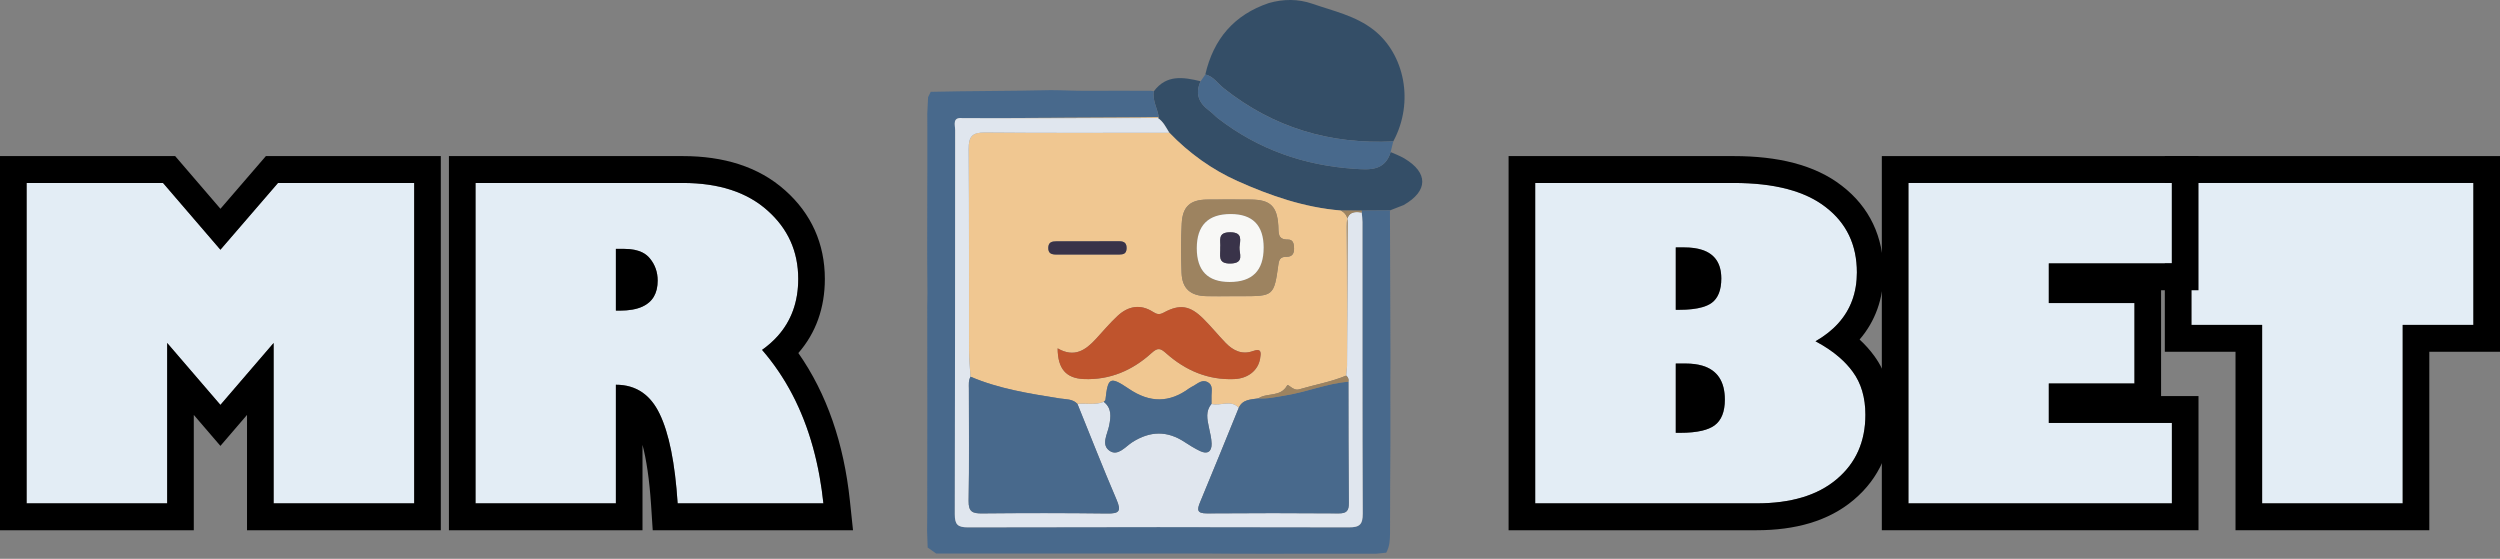 <svg width="170" height="38" viewBox="0 0 170 38" fill="none" xmlns="http://www.w3.org/2000/svg">
<rect x="0" y="0" width="170" height="38" fill="#808080" stroke="none"/>
<path d="M149.018 22.093V12.441H168.19V22.093H163.383V34.228H153.825V22.093H149.018Z" fill="#E3EDF5"/>
<path fill-rule="evenodd" clip-rule="evenodd" d="M147.208 23.92V10.614H170V23.92H165.193V36.056H152.015V23.92H147.208ZM153.825 22.093V34.228H163.383V22.093H168.19V12.442H149.018V22.093H153.825Z" fill="black"/>
<path d="M147.688 28.76V34.228H129.774V12.441H147.688V17.91H139.318V20.608H145.143V26.076H139.318V28.76H147.688Z" fill="#E3EDF5"/>
<path fill-rule="evenodd" clip-rule="evenodd" d="M149.498 26.933V36.056H127.964V10.614H149.498V19.737H146.953V26.933H149.498ZM139.318 28.76V26.076H145.143V20.608H139.318V17.91H147.688V12.442H129.774V34.228H147.688V28.76H139.318Z" fill="black"/>
<path d="M104.394 12.441H117.897C120.659 12.441 122.742 12.989 124.147 14.083C125.561 15.168 126.268 16.648 126.268 18.523C126.268 20.57 125.33 22.131 123.454 23.206C124.566 23.796 125.41 24.486 125.985 25.276C126.56 26.057 126.847 27.032 126.847 28.203C126.847 30.031 126.197 31.492 124.896 32.586C123.605 33.681 121.79 34.228 119.452 34.228H104.394V12.441ZM113.952 16.824V21.065H114.193C115.23 21.065 115.965 20.908 116.398 20.593C116.832 20.27 117.049 19.718 117.049 18.937C117.049 17.529 116.21 16.824 114.532 16.824H113.952ZM113.952 24.72V29.431H114.249C115.343 29.431 116.12 29.264 116.582 28.931C117.054 28.589 117.289 28.003 117.289 27.175C117.289 25.538 116.398 24.72 114.617 24.72H113.952Z" fill="#E3EDF5"/>
<path fill-rule="evenodd" clip-rule="evenodd" d="M102.584 10.614H117.897C120.847 10.614 123.393 11.191 125.247 12.633C127.131 14.081 128.077 16.11 128.077 18.524C128.077 20.319 127.511 21.855 126.453 23.088C126.82 23.427 127.151 23.794 127.44 24.19C128.289 25.345 128.657 26.724 128.657 28.203C128.657 30.529 127.8 32.52 126.057 33.988C124.334 35.448 122.051 36.056 119.452 36.056H102.584V10.614ZM124.896 32.586C126.197 31.492 126.847 30.031 126.847 28.203C126.847 27.033 126.56 26.057 125.985 25.277C125.738 24.938 125.443 24.618 125.097 24.316C124.637 23.913 124.089 23.544 123.454 23.206C124.069 22.854 124.584 22.448 124.997 21.991C125.844 21.055 126.268 19.899 126.268 18.524C126.268 16.649 125.561 15.169 124.147 14.084C122.742 12.989 120.659 12.442 117.897 12.442H104.394V34.228H119.452C121.79 34.228 123.605 33.681 124.896 32.586ZM115.762 20.887C115.353 21.006 114.83 21.065 114.193 21.065H113.952V16.825H114.532C115.01 16.825 115.42 16.882 115.762 16.996C116.62 17.283 117.049 17.93 117.049 18.938C117.049 19.718 116.832 20.27 116.398 20.594C116.231 20.715 116.019 20.813 115.762 20.887ZM115.762 29.281C115.353 29.381 114.848 29.431 114.249 29.431H113.952V24.72H114.617C115.052 24.72 115.433 24.769 115.762 24.866C116.78 25.168 117.289 25.938 117.289 27.175C117.289 28.004 117.054 28.589 116.582 28.932C116.373 29.082 116.1 29.199 115.762 29.281Z" fill="black"/>
<path d="M32.336 12.441H46.433C48.874 12.441 50.793 13.065 52.188 14.312C53.583 15.549 54.28 17.1 54.28 18.966C54.28 21.022 53.46 22.63 51.82 23.792C54.148 26.476 55.539 29.954 55.991 34.228H46.08C45.901 31.477 45.491 29.445 44.85 28.132C44.218 26.818 43.228 26.162 41.88 26.162V34.228H32.336V12.441ZM41.88 16.924V21.122H42.149C43.865 21.122 44.722 20.441 44.722 19.08C44.722 18.509 44.548 18.009 44.199 17.581C43.85 17.143 43.271 16.924 42.46 16.924H41.88Z" fill="#E3EDF5"/>
<path fill-rule="evenodd" clip-rule="evenodd" d="M30.527 10.614H46.433C49.175 10.614 51.567 11.318 53.385 12.941C55.167 14.523 56.09 16.573 56.09 18.966C56.09 20.933 55.481 22.64 54.288 24.007C56.231 26.784 57.38 30.151 57.791 34.034L58.005 36.056H44.385L44.274 34.348C44.16 32.598 43.953 31.249 43.69 30.25V36.056H30.527V10.614ZM41.88 26.162C42.58 26.162 43.184 26.339 43.69 26.693C44.16 27.021 44.546 27.5 44.85 28.132C45.491 29.445 45.901 31.478 46.08 34.228H55.991C55.925 33.602 55.839 32.993 55.732 32.401C55.235 29.642 54.302 27.254 52.931 25.237C52.588 24.732 52.218 24.25 51.82 23.792C52.225 23.505 52.58 23.192 52.885 22.85C53.815 21.809 54.28 20.515 54.28 18.966C54.28 17.101 53.583 15.549 52.188 14.312C50.793 13.065 48.874 12.442 46.433 12.442H32.336V34.228H41.88V26.162ZM41.88 16.925H42.46C42.957 16.925 43.367 17.007 43.69 17.171C43.895 17.275 44.064 17.412 44.199 17.581C44.548 18.01 44.722 18.509 44.722 19.081C44.722 19.942 44.378 20.532 43.69 20.848C43.292 21.031 42.778 21.122 42.149 21.122H41.88V16.925Z" fill="black"/>
<path d="M1.81 34.228V12.441H11.085L14.988 16.982L18.904 12.441H28.165V34.228H18.607V23.32L14.988 27.532L11.368 23.32V34.228H1.81Z" fill="#E3EDF5"/>
<path fill-rule="evenodd" clip-rule="evenodd" d="M0 36.056V10.614H11.911L14.99 14.197L18.08 10.614H29.975V36.056H16.797V28.215L14.988 30.321L13.178 28.215V36.056H0ZM11.368 23.321L14.988 27.532L18.607 23.321V34.228H28.165V12.442H18.904L14.988 16.982L11.085 12.442H1.81V34.228H11.368V23.321Z" fill="black"/>
<g clip-path="url(#clip0_108_1088)">
<path d="M81.961 5.067C82.516 2.651 83.923 1 86.286 0.206C87.272 -0.074 88.272 -0.08 89.23 0.251C90.664 0.749 92.184 1.07 93.416 2.039C95.486 3.665 96.198 6.915 94.744 9.613C90.46 9.828 86.6 8.689 83.216 6.001C82.807 5.678 82.518 5.19 81.963 5.065L81.961 5.067Z" fill="#344E67"/>
<path d="M95.455 13.941C95.141 14.064 94.829 14.185 94.515 14.308C93.875 14.312 93.234 14.317 92.594 14.321C92.118 14.317 91.642 14.315 91.166 14.312C88.694 14.109 86.365 13.303 84.145 12.308C82.429 11.54 80.853 10.415 79.519 9.025C79.293 8.665 79.114 8.268 78.742 8.022L78.794 7.965C78.713 7.373 78.35 6.836 78.461 6.208C79.323 5.049 80.474 5.245 81.643 5.525C81.244 6.38 81.532 7.023 82.25 7.543C82.452 7.689 82.615 7.884 82.813 8.037C85.558 10.163 88.688 11.251 92.127 11.48C93.139 11.548 94.17 11.626 94.566 10.341C94.872 10.481 95.192 10.595 95.482 10.765C97.137 11.741 97.122 12.989 95.455 13.939V13.941Z" fill="#344E67"/>
<path d="M94.565 10.343C94.172 11.626 93.139 11.55 92.127 11.482C88.688 11.253 85.558 10.165 82.813 8.039C82.615 7.886 82.452 7.691 82.25 7.545C81.53 7.025 81.244 6.382 81.643 5.527C81.748 5.374 81.855 5.221 81.961 5.067C82.516 5.192 82.807 5.68 83.213 6.004C86.598 8.692 90.459 9.83 94.742 9.615C94.684 9.857 94.624 10.101 94.564 10.343H94.565Z" fill="#48698C"/>
<path d="M78.461 6.212C78.35 6.84 78.713 7.377 78.794 7.969C78.36 7.975 77.923 7.982 77.489 7.984C74.04 8.003 70.59 8.02 67.141 8.037C66.75 8.037 66.357 8.035 65.966 8.033C65.8 8.033 65.635 8.033 65.469 8.035C64.737 7.946 64.953 8.502 64.953 8.851C64.944 17.556 64.953 26.261 64.929 34.966C64.927 35.675 65.125 35.862 65.819 35.86C74.456 35.84 83.091 35.838 91.728 35.86C92.453 35.862 92.673 35.675 92.671 34.922C92.641 28.315 92.654 21.708 92.652 15.1C92.652 14.883 92.616 14.667 92.6 14.45C92.609 14.406 92.607 14.363 92.596 14.321C93.235 14.317 93.877 14.312 94.516 14.308C94.528 17.565 94.539 20.822 94.55 24.08C94.55 24.331 94.55 24.583 94.55 24.834C94.549 25.209 94.545 25.584 94.543 25.958C94.543 26.334 94.543 26.713 94.543 27.089C94.543 27.401 94.545 27.712 94.547 28.024C94.547 28.34 94.547 28.655 94.547 28.969C94.547 29.342 94.547 29.717 94.547 30.089C94.537 32.136 94.52 34.184 94.522 36.231C94.522 36.704 94.498 37.16 94.264 37.582C94.029 37.606 93.794 37.631 93.559 37.656C93.2 37.656 92.84 37.654 92.479 37.652C92.154 37.652 91.826 37.654 91.501 37.656C91.14 37.656 90.778 37.654 90.417 37.652C90.092 37.652 89.766 37.652 89.443 37.652C89.083 37.652 88.724 37.652 88.365 37.652C88.037 37.652 87.712 37.654 87.384 37.656C87.025 37.656 86.666 37.656 86.306 37.657C85.979 37.657 85.654 37.657 85.326 37.656C84.967 37.656 84.608 37.656 84.248 37.656C83.614 37.65 82.98 37.646 82.346 37.642C76.117 37.642 69.888 37.64 63.659 37.639C63.467 37.502 63.273 37.368 63.081 37.232C63.068 36.857 63.055 36.483 63.042 36.108C63.046 35.794 63.048 35.482 63.051 35.168C63.053 32.474 63.055 29.781 63.057 27.089C63.057 26.709 63.055 26.329 63.053 25.949C63.053 25.64 63.053 25.332 63.055 25.024C63.055 24.643 63.055 24.263 63.055 23.883C63.055 23.575 63.055 23.264 63.053 22.956C63.053 22.576 63.053 22.198 63.053 21.817C63.053 21.507 63.053 21.199 63.051 20.889C63.055 20.575 63.061 20.259 63.065 19.945C63.059 19.252 63.055 18.562 63.05 17.87C63.05 17.499 63.05 17.128 63.048 16.756C63.05 15.749 63.051 14.741 63.053 13.735C63.053 13.426 63.053 13.118 63.053 12.81C63.053 12.429 63.057 12.051 63.059 11.671C63.059 11.359 63.059 11.049 63.059 10.736C63.059 10.36 63.059 9.982 63.059 9.605C63.059 9.293 63.059 8.981 63.059 8.669C63.059 8.355 63.057 8.039 63.055 7.725L63.11 6.607C63.17 6.486 63.228 6.365 63.288 6.244C65.962 6.18 68.787 6.193 71.46 6.129C72.211 6.129 73.073 6.182 73.957 6.176C74.439 6.176 74.921 6.174 75.404 6.172C75.607 6.172 75.809 6.172 76.012 6.17C76.495 6.17 76.981 6.172 77.464 6.174C77.728 6.174 77.993 6.174 78.256 6.174C78.324 6.183 78.392 6.193 78.458 6.202L78.461 6.212Z" fill="#48698C"/>
<path d="M79.517 9.026C80.851 10.416 82.429 11.542 84.143 12.31C86.363 13.305 88.694 14.111 91.164 14.313C91.501 14.481 91.653 14.742 91.651 15.132C91.629 18.389 91.615 21.646 91.6 24.904C91.58 25.116 91.561 25.329 91.54 25.541C90.507 25.971 89.407 26.158 88.342 26.474C87.913 26.601 87.603 26.065 87.522 26.213C87.07 27.028 86.16 26.684 85.569 27.089C85.063 27.17 84.504 27.142 84.235 27.724C83.684 27.151 82.988 27.633 82.38 27.467C82.38 27.282 82.38 27.094 82.38 26.909C82.382 26.574 82.493 26.188 82.124 25.986C81.769 25.791 81.479 26.046 81.189 26.22C81.084 26.285 80.965 26.332 80.868 26.404C79.511 27.403 78.187 27.399 76.772 26.444C75.466 25.562 75.336 25.662 75.169 27.185C75.163 27.234 75.092 27.276 75.052 27.321C74.473 27.563 73.862 27.401 73.269 27.467C72.934 27.109 72.475 27.16 72.05 27.09C69.993 26.759 67.933 26.442 65.996 25.613C65.96 25.021 65.896 24.431 65.894 23.839C65.885 19.269 65.909 14.697 65.871 10.127C65.864 9.262 66.122 8.999 66.983 9.007C71.16 9.045 75.338 9.024 79.515 9.022L79.517 9.026ZM71.92 23.686C71.929 25.084 72.499 25.725 73.702 25.776C75.476 25.85 77.009 25.184 78.298 24.015C78.747 23.606 78.913 23.68 79.319 24.041C80.625 25.197 82.156 25.852 83.928 25.778C84.882 25.738 85.556 25.178 85.689 24.382C85.75 24.017 85.808 23.652 85.206 23.871C84.466 24.14 83.857 23.845 83.349 23.321C82.828 22.783 82.356 22.195 81.823 21.669C80.924 20.778 80.23 20.661 79.142 21.253C78.832 21.421 78.661 21.369 78.399 21.204C77.54 20.657 76.717 20.816 76.004 21.474C75.478 21.96 75.015 22.515 74.529 23.043C73.826 23.807 73.062 24.348 71.922 23.689L71.92 23.686ZM83.618 20.141C83.866 20.141 84.115 20.141 84.363 20.141C86.607 20.145 86.628 20.146 86.931 17.967C86.991 17.532 87.164 17.464 87.516 17.46C87.862 17.457 87.998 17.241 87.994 16.906C87.99 16.602 87.943 16.286 87.584 16.291C86.859 16.303 86.952 15.832 86.924 15.353C86.846 14.022 86.37 13.581 85.061 13.571C84.068 13.564 83.072 13.56 82.077 13.571C80.935 13.585 80.414 14.04 80.356 15.198C80.297 16.318 80.303 17.445 80.346 18.567C80.388 19.624 80.95 20.116 82.03 20.139C82.559 20.15 83.088 20.141 83.614 20.143L83.618 20.141ZM73.969 17.305C74.682 17.305 75.393 17.303 76.106 17.305C76.382 17.305 76.589 17.252 76.606 16.91C76.623 16.551 76.467 16.405 76.115 16.405C74.691 16.411 73.265 16.409 71.841 16.409C71.538 16.409 71.286 16.46 71.284 16.855C71.28 17.249 71.525 17.307 71.832 17.305C72.545 17.303 73.256 17.305 73.969 17.302V17.305Z" fill="#F0C791"/>
<path d="M73.271 27.471C73.863 27.403 74.475 27.566 75.054 27.325C75.615 27.764 75.54 28.345 75.423 28.941C75.308 29.527 74.849 30.248 75.461 30.662C76.023 31.042 76.535 30.365 77.001 30.068C78.207 29.302 79.366 29.276 80.557 30.062C80.894 30.286 81.242 30.497 81.603 30.672C82.104 30.912 82.403 30.715 82.389 30.168C82.38 29.799 82.282 29.433 82.207 29.067C82.092 28.513 81.964 27.961 82.382 27.469C82.99 27.636 83.686 27.153 84.237 27.726C83.364 29.866 82.501 32.009 81.611 34.139C81.389 34.67 81.385 34.916 82.079 34.91C85.067 34.886 88.054 34.89 91.04 34.91C91.58 34.914 91.727 34.719 91.721 34.201C91.695 31.451 91.7 28.702 91.693 25.952C91.728 25.784 91.668 25.651 91.542 25.541C91.563 25.33 91.582 25.116 91.6 24.908C91.593 21.741 91.608 18.569 91.563 15.399C91.552 14.591 91.849 14.326 92.596 14.449C92.615 14.667 92.648 14.882 92.648 15.1C92.652 21.707 92.639 28.315 92.667 34.922C92.671 35.673 92.449 35.862 91.725 35.86C83.088 35.837 74.452 35.837 65.815 35.86C65.123 35.86 64.923 35.675 64.925 34.965C64.95 26.26 64.94 17.555 64.95 8.85C64.95 8.5 64.733 7.946 65.463 8.035C65.629 8.035 65.794 8.035 65.96 8.033C66.351 8.033 66.744 8.035 67.134 8.037C71 8.033 74.868 8.029 78.736 8.025C79.109 8.271 79.287 8.667 79.513 9.028C75.336 9.028 71.158 9.051 66.981 9.011C66.12 9.003 65.864 9.266 65.87 10.131C65.907 14.701 65.883 19.273 65.892 23.843C65.892 24.435 65.958 25.025 65.994 25.617C65.843 25.876 65.881 26.164 65.881 26.444C65.881 28.98 65.911 31.517 65.862 34.054C65.849 34.803 66.127 34.92 66.782 34.912C69.619 34.882 72.458 34.882 75.295 34.918C76.093 34.928 76.26 34.765 75.925 33.986C75 31.831 74.146 29.644 73.265 27.471H73.271Z" fill="#E0E6EE"/>
<path d="M92.596 14.452C91.849 14.327 91.552 14.591 91.563 15.401C91.608 18.571 91.591 21.744 91.6 24.91C91.618 21.649 91.629 18.392 91.651 15.133C91.653 14.743 91.501 14.482 91.164 14.313C91.64 14.317 92.116 14.319 92.592 14.323C92.603 14.366 92.605 14.408 92.596 14.452Z" fill="#9D8360"/>
<path d="M78.742 8.024C74.874 8.027 71.005 8.031 67.139 8.035C70.59 8.018 74.04 8.001 77.489 7.982C77.923 7.98 78.36 7.972 78.794 7.967L78.742 8.024Z" fill="#F0C791"/>
<path d="M65.964 8.033C65.798 8.033 65.631 8.033 65.467 8.035C65.635 8.035 65.8 8.035 65.964 8.033Z" fill="#F0C791"/>
<path d="M73.271 27.471C74.153 29.644 75.005 31.831 75.931 33.986C76.266 34.765 76.098 34.928 75.301 34.918C72.464 34.882 69.625 34.884 66.788 34.912C66.133 34.92 65.855 34.803 65.868 34.054C65.915 31.517 65.885 28.98 65.886 26.444C65.886 26.164 65.849 25.878 65.999 25.617C67.935 26.446 69.995 26.765 72.052 27.095C72.477 27.163 72.934 27.111 73.271 27.471Z" fill="#48698C"/>
<path d="M91.693 25.952C91.698 28.703 91.693 31.451 91.721 34.201C91.726 34.72 91.58 34.914 91.04 34.911C88.052 34.89 85.065 34.886 82.079 34.911C81.385 34.916 81.389 34.67 81.611 34.139C82.5 32.007 83.364 29.866 84.237 27.727C84.506 27.144 85.065 27.172 85.571 27.091C86.19 27.133 86.784 26.989 87.392 26.892C88.846 26.66 90.219 26.077 91.693 25.954V25.952Z" fill="#48698C"/>
<path d="M71.92 23.688C73.06 24.349 73.824 23.806 74.527 23.041C75.013 22.514 75.477 21.959 76.002 21.473C76.715 20.815 77.539 20.656 78.397 21.203C78.659 21.369 78.828 21.422 79.14 21.252C80.228 20.66 80.922 20.777 81.821 21.668C82.354 22.196 82.826 22.782 83.347 23.32C83.857 23.845 84.465 24.14 85.204 23.87C85.806 23.651 85.748 24.016 85.687 24.381C85.556 25.175 84.88 25.737 83.927 25.777C82.154 25.851 80.623 25.196 79.317 24.04C78.911 23.681 78.743 23.607 78.296 24.014C77.007 25.185 75.474 25.849 73.7 25.775C72.497 25.726 71.925 25.082 71.918 23.685L71.92 23.688Z" fill="#BF542D"/>
<path d="M82.382 27.467C81.962 27.961 82.09 28.511 82.207 29.065C82.282 29.43 82.382 29.797 82.389 30.166C82.403 30.713 82.103 30.91 81.603 30.669C81.24 30.495 80.894 30.282 80.557 30.06C79.366 29.273 78.209 29.3 77.001 30.066C76.535 30.363 76.023 31.04 75.461 30.66C74.849 30.246 75.308 29.525 75.423 28.939C75.54 28.341 75.615 27.76 75.054 27.323C75.094 27.278 75.165 27.236 75.171 27.187C75.34 25.664 75.468 25.564 76.774 26.445C78.187 27.401 79.513 27.404 80.869 26.406C80.969 26.332 81.086 26.285 81.191 26.222C81.481 26.048 81.77 25.793 82.126 25.988C82.497 26.19 82.386 26.576 82.382 26.911C82.382 27.096 82.382 27.283 82.382 27.469V27.467Z" fill="#48698C"/>
<path d="M83.618 20.141C83.089 20.141 82.561 20.149 82.034 20.137C80.956 20.114 80.391 19.623 80.35 18.565C80.307 17.444 80.301 16.316 80.359 15.196C80.42 14.039 80.939 13.583 82.081 13.57C83.074 13.558 84.069 13.562 85.065 13.57C86.372 13.579 86.848 14.02 86.927 15.351C86.955 15.83 86.863 16.301 87.588 16.29C87.947 16.284 87.994 16.6 87.998 16.904C88.001 17.241 87.866 17.455 87.52 17.459C87.168 17.462 86.995 17.531 86.935 17.966C86.632 20.145 86.611 20.143 84.367 20.139C84.118 20.139 83.87 20.139 83.622 20.139L83.618 20.141ZM85.928 16.848C85.928 15.317 85.179 14.551 83.682 14.551C82.147 14.551 81.379 15.327 81.379 16.878C81.379 18.408 82.125 19.172 83.618 19.172C85.156 19.172 85.925 18.398 85.926 16.848H85.928Z" fill="#9D8360"/>
<path d="M73.969 17.308C73.256 17.308 72.544 17.308 71.831 17.308C71.523 17.308 71.28 17.251 71.284 16.857C71.288 16.462 71.538 16.411 71.841 16.411C73.265 16.411 74.691 16.413 76.115 16.407C76.467 16.407 76.623 16.551 76.606 16.912C76.591 17.255 76.382 17.309 76.106 17.308C75.393 17.304 74.682 17.308 73.969 17.308Z" fill="#393349"/>
<path d="M91.693 25.953C90.219 26.077 88.846 26.658 87.392 26.891C86.784 26.989 86.19 27.131 85.571 27.089C86.162 26.684 87.072 27.029 87.525 26.213C87.608 26.066 87.917 26.601 88.346 26.474C89.409 26.159 90.511 25.97 91.544 25.542C91.668 25.652 91.73 25.784 91.695 25.953H91.693Z" fill="#9D8360"/>
<path d="M65.883 38C65.823 38 65.764 38 65.704 38C65.764 37.996 65.823 37.996 65.883 38Z" fill="#742E4B"/>
<path d="M85.928 16.85C85.928 18.4 85.159 19.175 83.62 19.175C82.127 19.175 81.381 18.41 81.381 16.88C81.381 15.329 82.149 14.554 83.684 14.554C85.181 14.554 85.93 15.319 85.93 16.85H85.928ZM82.977 16.848C83.005 17.353 82.76 17.94 83.678 17.921C84.653 17.9 84.252 17.232 84.286 16.807C84.32 16.373 84.538 15.802 83.663 15.796C82.736 15.791 83.029 16.404 82.977 16.848Z" fill="#F8F8F6"/>
<path d="M82.977 16.846C83.029 16.401 82.736 15.788 83.663 15.794C84.538 15.8 84.32 16.369 84.286 16.804C84.254 17.23 84.653 17.897 83.678 17.918C82.762 17.937 83.005 17.353 82.977 16.846Z" fill="#393349"/>
</g>
<defs>
<clipPath id="clip0_108_1088">
<rect width="33.672" height="38" fill="white" transform="translate(63.042)"/>
</clipPath>
</defs>
</svg>
